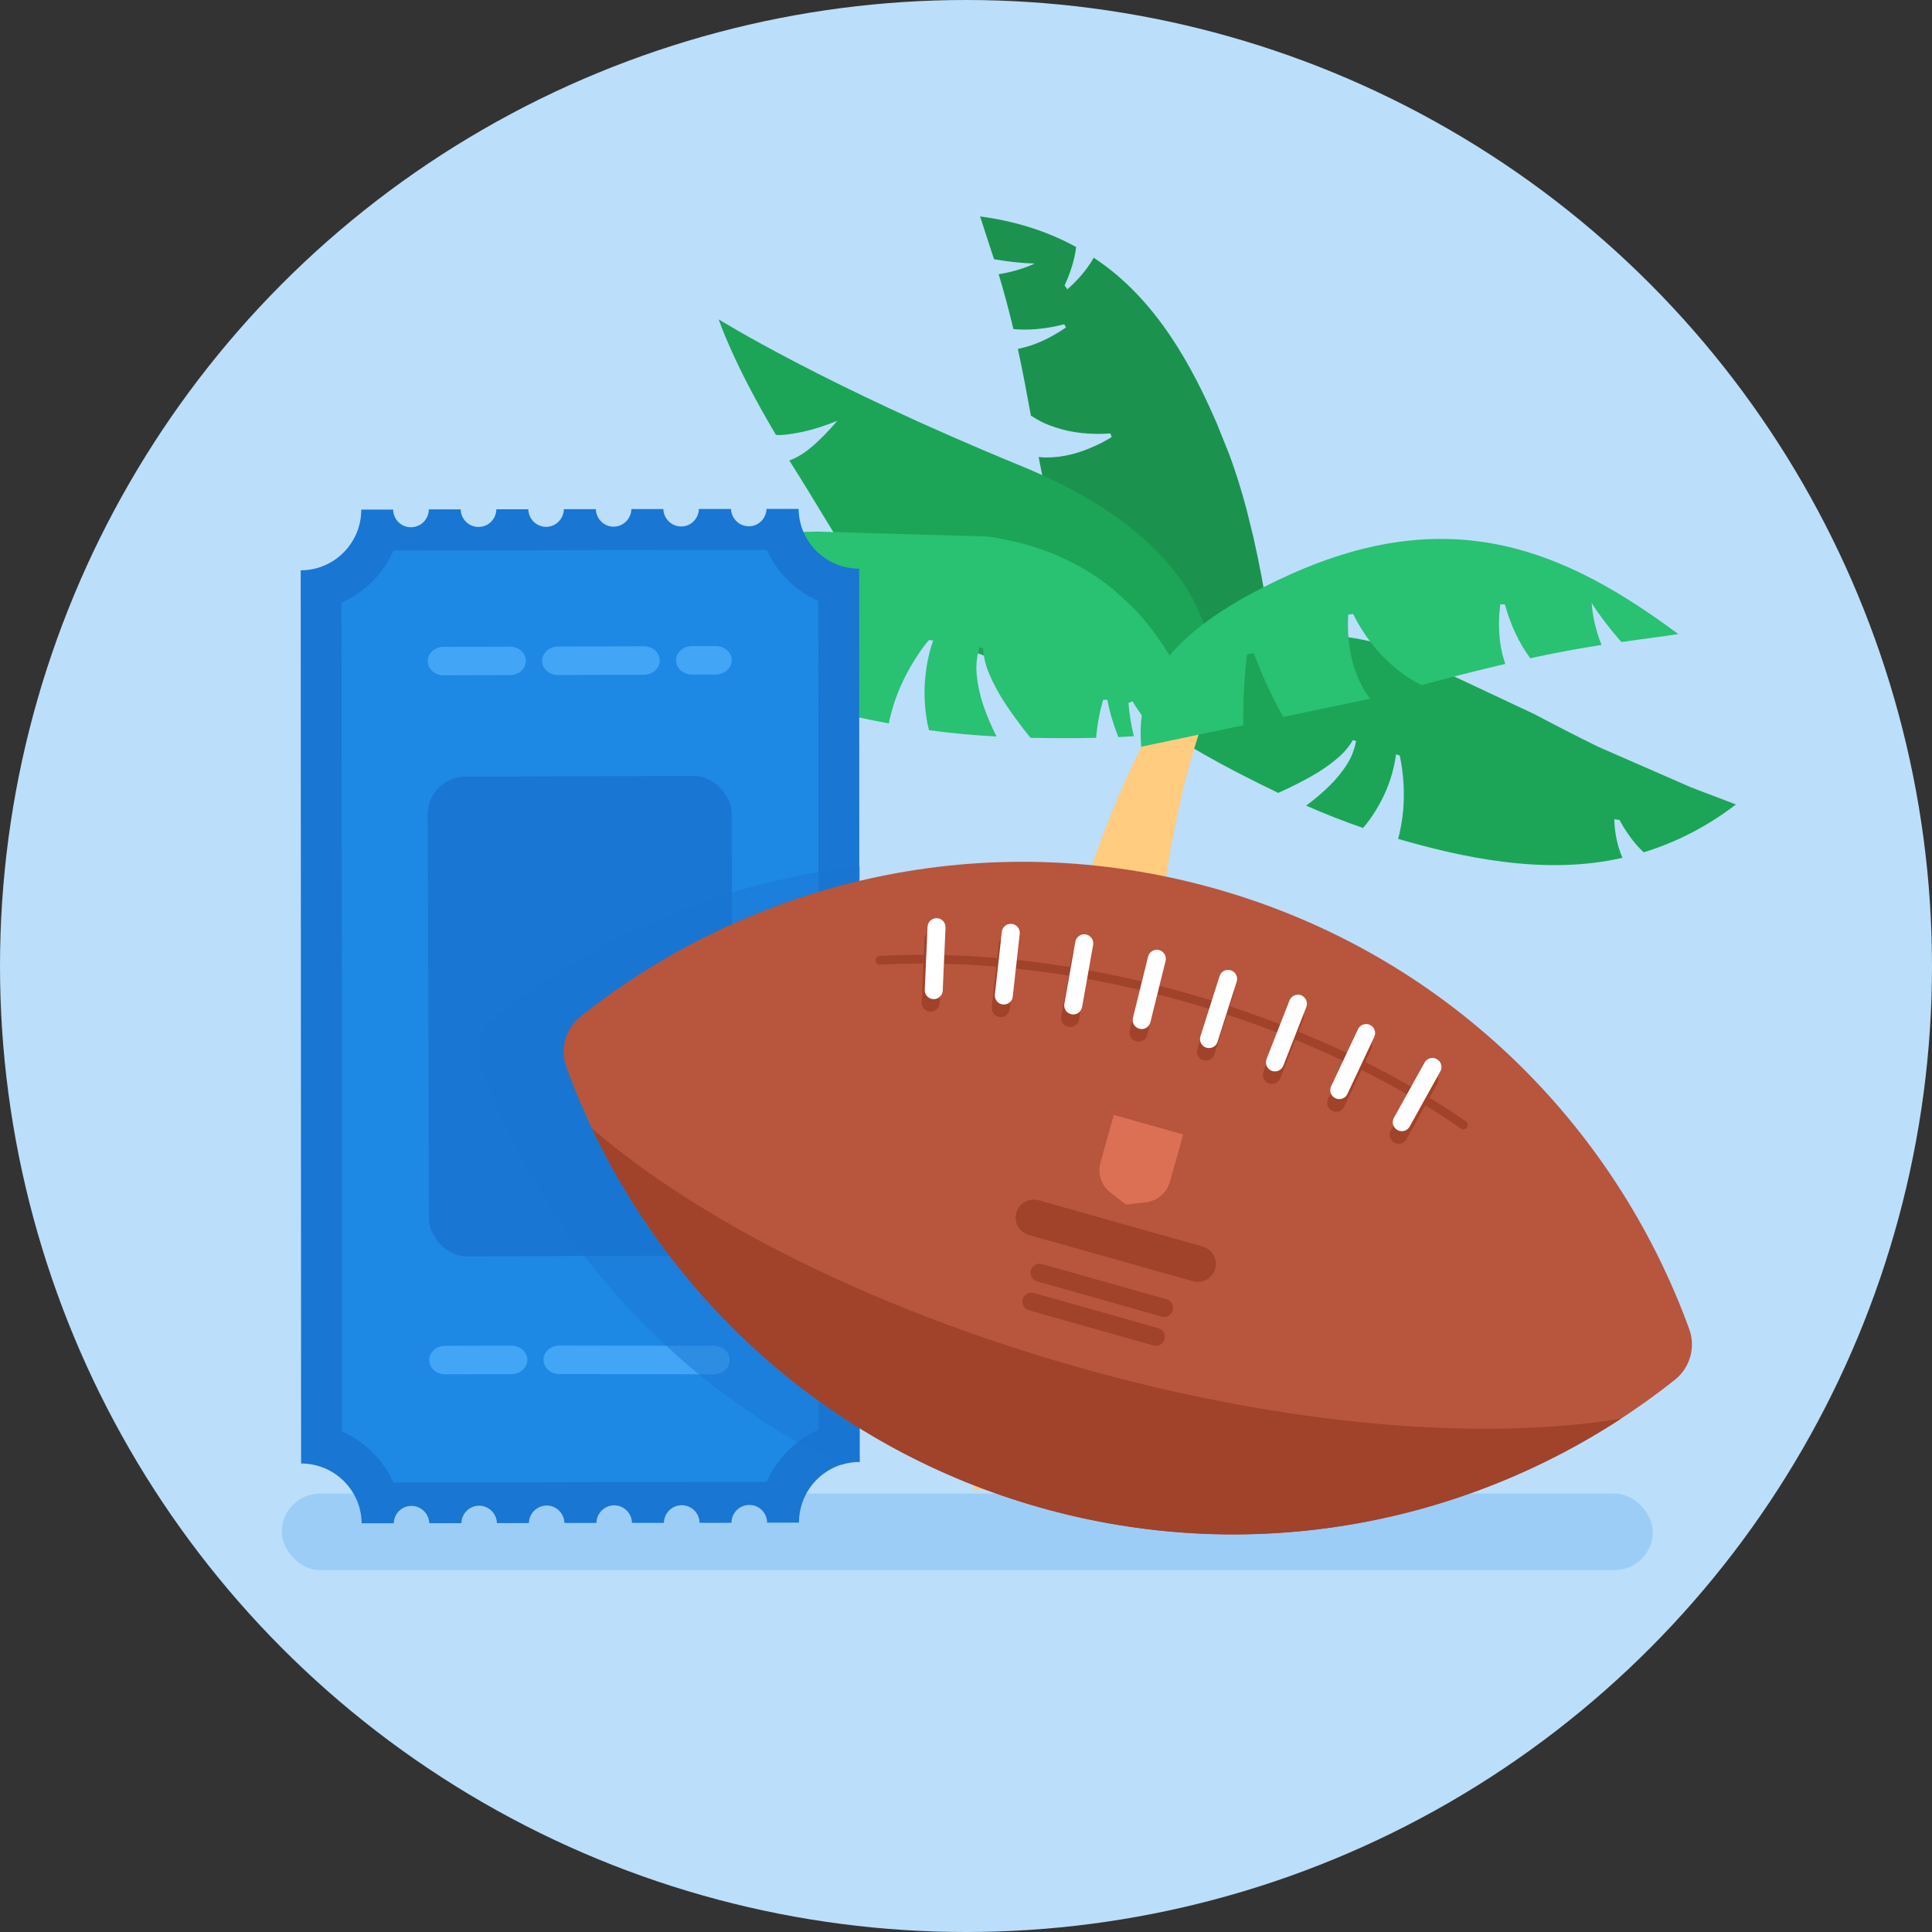 <?xml version="1.0" encoding="UTF-8"?>
<svg id="Layer_1" data-name="Layer 1" xmlns="http://www.w3.org/2000/svg" xmlns:xlink="http://www.w3.org/1999/xlink" viewBox="0 0 200 200">
  <rect x="0" y="0" width="200" height="200" fill="#333333" stroke="none"/>
  <defs>
    <style>
      .cls-1, .cls-2, .cls-3, .cls-4, .cls-5, .cls-6, .cls-7, .cls-8, .cls-9, .cls-10, .cls-11, .cls-12, .cls-13, .cls-14, .cls-15 {
        stroke-width: 0px;
      }

      .cls-1, .cls-16 {
        fill: none;
      }

      .cls-2 {
        fill: #a1422a;
      }

      .cls-3 {
        fill: #1ca557;
      }

      .cls-4 {
        fill: #42a5f5;
      }

      .cls-5 {
        fill: #b8553d;
      }

      .cls-6 {
        fill: #29c172;
      }

      .cls-7 {
        fill: #bbdefb;
      }

      .cls-8 {
        fill: #ffcc80;
      }

      .cls-9 {
        fill: #1976d2;
        isolation: isolate;
        opacity: .5;
      }

      .cls-10 {
        fill: #db7055;
      }

      .cls-11 {
        fill: #1b934e;
      }

      .cls-12 {
        fill: #1e88e5;
      }

      .cls-13 {
        fill: #fff;
      }

      .cls-14 {
        fill: #1976d2;
      }

      .cls-15 {
        fill: #1e88e5;
        opacity: .2;
      }

      .cls-16 {
        stroke: #a1422a;
        stroke-linecap: round;
        stroke-linejoin: round;
        stroke-width: .9px;
      }
    </style>
    <clipPath id="clippath">
      <circle class="cls-1" cx="-126.52" cy="371.64" r="100"/>
    </clipPath>
  </defs>
  <circle class="cls-7" cx="100" cy="100" r="100"/>
  <g>
    <rect class="cls-15" x="29.17" y="154.62" width="141.93" height="7.91" rx="3.95" ry="3.95"/>
    <g>
      <g>
        <path class="cls-11" d="M131.74,70.42c.07-4.27-.76-9.31-2-14.86l-.71-2.87c-.49-1.85-1.07-3.73-1.75-5.58l-1.31-3.26c-2.45-5.67-6.19-12.88-12.75-17.17-.2.35-.41.69-.64,1-.42.58-.88,1.11-1.37,1.6-.23.23-.47.46-.72.67-.09-.14-.18-.27-.28-.41.13-.28.25-.57.37-.86.26-.67.48-1.36.64-2.05.08-.35.14-.71.18-1.06-2.97-1.64-6.4-2.71-9.94-3.16.42,1.34.93,2.81,1.44,4.42.09.02.18.04.26.05,1.36.22,2.69.37,3.95.4-.98.46-2.08.8-3.28,1.03-.15.03-.3.05-.45.08.54,1.77,1.05,3.68,1.53,5.68.42.03.83.05,1.24.05.88,0,1.75-.1,2.59-.24.48-.09.96-.19,1.43-.31.06.11.12.22.18.33-.41.28-.83.54-1.26.79-.75.42-1.53.79-2.36,1.07-.44.14-.89.26-1.36.36.49,2.26.93,4.6,1.35,6.91.43.27.87.53,1.33.75.83.37,1.69.64,2.55.83.87.18,1.74.27,2.61.3.58.02,1.16,0,1.74-.04l.13.38c-.53.32-1.08.62-1.63.87-.82.38-1.66.69-2.54.92-.88.21-1.8.33-2.76.32-.21-.01-.42-.03-.63-.05.75,3.96,1.59,7.55,2.6,10.2l21.63,12.94h.01Z"/>
        <path class="cls-3" d="M100.65,55.95c-.77,1.04-1.51,2.1-2.18,3.2-.68,1.1-1.31,2.21-1.91,3.36-.3.57-.58,1.15-.86,1.73-.08.16-.15.32-.23.49-6.78-4.18-7.55-7.29-13.76-17.06,0,0,0,0,0,0,.05-.02,1.04-.34,2.24-1.34.99-.83,1.88-1.78,2.72-2.76-1.2.47-2.41.89-3.62,1.14-2.36.48-2.81.3-2.75.27-4.48-7.54-5.9-11.92-5.9-11.92,0,0,10.81,6.77,31.22,15.14,21.48,8.8,19.68,21.18,19.68,21.18-8.17,1.99-17.36,1.25-25.68-2.42.03-.52.09-1.08.16-1.62.07-.6.16-1.2.25-1.81.19-1.2.43-2.4.71-3.59.27-1.19.63-2.36,1.01-3.53l-1.1-.47h-.02Z"/>
        <path class="cls-3" d="M129.56,66.83c-4.02,1.32-7.79,3.89-11.07,7.23,3.53,2.76,8.33,5.37,13.83,8.02.43-.2.86-.39,1.27-.59,1.04-.51,2.04-1.03,2.95-1.6.9-.57,1.72-1.18,2.42-1.86.43-.44.8-.91,1.09-1.42.11.03.23.07.33.1-.11.6-.3,1.18-.56,1.74-.43.85-1.02,1.63-1.69,2.38-.69.74-1.47,1.44-2.32,2.11-.2.15-.4.31-.6.46,1.89.83,3.86,1.61,5.89,2.31.22-.24.44-.53.65-.81.23-.32.46-.65.66-.99.42-.68.79-1.38,1.09-2.11.31-.73.57-1.49.75-2.28.12-.47.2-.94.27-1.44.13.04.25.09.38.13.12.53.21,1.07.27,1.59.12.91.16,1.8.15,2.67,0,.88-.08,1.74-.21,2.58-.07.42-.15.84-.24,1.25-.05.19-.09.37-.14.54,6.45,1.87,15.09,3.83,23.23,1.96-.16-.36-.29-.72-.4-1.08-.19-.66-.32-1.32-.39-1.98-.03-.31-.05-.62-.06-.93.18.02.36.04.54.07.14.27.3.54.46.8.38.61.8,1.2,1.27,1.75.24.27.5.54.77.8,3.43-1.04,6.71-2.76,9.55-4.95-1.41-.56-3-1.13-4.7-1.8l-9.48-4.14c-2.24-1.09-4.5-2.26-6.72-3.43l-14.47-6.8c-4.26-1.43-8.46-1.78-12.47-.92l-2.32.63h-.01Z"/>
        <path class="cls-8" d="M120.22,73.49c-5.55,9.65-8.93,20.54-11.68,31.27-4.51,18.48-6.53,30.51-7.75,49.45l21.6-.74c-2.34-17.9-3.96-29.07-3.16-47.11.44-8.97,1.46-17.96,3.76-26.66.41-1.49.88-3.07,1.43-4.69l-4.21-1.52h0Z"/>
        <path class="cls-6" d="M66.16,63.55c.4-.12.78-.25,1.16-.41.75-.31,1.46-.68,2.14-1.09.29-.18.58-.37.86-.56.19.07.38.14.57.2-.16.3-.34.59-.53.88-.4.61-.86,1.2-1.38,1.76-.29.3-.6.59-.94.87,1.12.93,2.3,1.77,3.51,2.54,3.88-1.1,7.42-2.7,10.5-4.7.11.13.23.26.33.4-1.53,2.61-3.26,5.07-5.25,7.21,5.08,2.18,10.39,3.4,14.88,4.24.04-.2.08-.41.13-.62.12-.46.24-.91.38-1.36.29-.9.65-1.79,1.08-2.66s.92-1.73,1.49-2.56c.32-.49.68-.97,1.07-1.44.15.02.3.04.44.06-.18.52-.34,1.03-.45,1.56-.21.87-.33,1.76-.4,2.64-.07.88-.05,1.76.02,2.64.04.44.09.87.16,1.31.07.38.14.77.24,1.13,2.36.32,4.7.53,6.99.65-.13-.25-.25-.51-.37-.76-.51-1.09-.93-2.17-1.24-3.25-.29-1.08-.47-2.15-.48-3.2.02-.68.12-1.35.31-2,.13.02.25.04.38.07.04.65.17,1.3.37,1.95.36,1.02.87,2.04,1.47,3.05.62,1.02,1.34,2.03,2.12,3.06.31.41.63.81.96,1.22,2.36.04,4.63.05,6.79,0,.11-1.31.35-2.62.72-3.92.15-.01.29-.02.44-.03.24,1.29.63,2.58,1.14,3.87.54-.03,1.09-.05,1.61-.09-.28-1.11-.47-2.26-.56-3.44.14-.06.27-.12.41-.18.71,1.19,1.59,2.33,2.59,3.42,1.62-.16,3.15-.37,4.57-.66-1.57-4.95-4.02-9.37-7.34-12.7l-1.98-1.78c-3.54-2.86-7.88-4.62-12.81-5.33l-17.73-.51c-2.79.04-7.92.44-10.66.72-4.95.49-17.18,3.54-17.18,3.54l9.43,4.25v.02Z"/>
        <path class="cls-6" d="M129.08,67.77c-.27,2.45-.41,4.9-.38,7.31l-10.57,2.22c-.31-4.62.34-11.03,15.38-17.81,16.96-7.65,28.73-2.37,40.23,6.15-1.77.27-3.76.51-5.89.82-.07-.08-.15-.16-.22-.24-1.08-1.26-2.06-2.53-2.86-3.79.08,1.23.36,2.5.83,3.84.06.16.13.33.19.49-2.34.37-4.82.82-7.38,1.38-.29-.4-.56-.81-.81-1.22-.54-.9-.95-1.82-1.3-2.75-.2-.53-.37-1.07-.51-1.6-.16,0-.32-.01-.48-.01-.07.56-.12,1.12-.13,1.68-.02.97.03,1.95.23,2.94.1.52.24,1.03.41,1.55-2.87.66-5.79,1.43-8.67,2.19-.58-.29-1.13-.61-1.65-.96-.92-.65-1.75-1.37-2.49-2.15-.73-.78-1.37-1.61-1.93-2.48-.37-.58-.71-1.17-1-1.77-.17.02-.34.04-.51.06-.04.7-.04,1.4,0,2.1.07,1.02.23,2.04.51,3.04.3,1,.71,1.99,1.32,2.95.14.2.29.41.44.62l-9,1.89c-1.2-2.17-2.23-4.38-3.05-6.61l-.68.15h-.01Z"/>
      </g>
      <g>
        <path class="cls-14" d="M31.17,151.5c3.44,0,6.23,2.76,6.27,6.19h3.32c.03-1,.83-1.8,1.83-1.8,1,0,1.81.8,1.85,1.79h3.32c.03-1,.83-1.81,1.83-1.81,1,0,1.82.8,1.85,1.8h3.31c.02-1,.83-1.81,1.83-1.82,1.01,0,1.82.8,1.85,1.81h3.31c.02-1.01.83-1.82,1.83-1.83,1.01,0,1.83.81,1.85,1.82h3.31c.01-1.02.83-1.83,1.84-1.83s1.83.81,1.85,1.82h3.3c0-1.02.82-1.84,1.84-1.85,1.02,0,1.85.82,1.85,1.83h3.3c0-3.47,2.8-6.28,6.25-6.29h.02l-.02-46.23-.02-46.23c-3.44,0-6.23-2.76-6.27-6.19h-3.32c-.03,1-.83,1.8-1.83,1.8-1,0-1.81-.8-1.85-1.79h-3.32c-.03,1-.83,1.81-1.83,1.81-1,0-1.82-.8-1.85-1.8h-3.31c-.02,1-.83,1.81-1.83,1.82s-1.82-.8-1.85-1.81h-3.31c-.02,1.01-.83,1.82-1.83,1.83-1.01,0-1.83-.81-1.85-1.82h-3.31c-.01,1.02-.83,1.83-1.84,1.83s-1.83-.81-1.85-1.82h-3.3c0,1.02-.82,1.84-1.84,1.85s-1.85-.82-1.85-1.83h-3.3c0,3.47-2.8,6.28-6.25,6.29h-.02l.02,46.23.02,46.23h0Z"/>
        <path class="cls-12" d="M84.75,148c-2.4,1.06-4.33,3-5.39,5.4l-38.63.07c-1.07-2.35-2.98-4.25-5.34-5.29v-42.91s-.04-42.88-.04-42.88c2.4-1.06,4.33-3,5.39-5.4l38.63-.07c1.07,2.35,2.98,4.25,5.34,5.29l.02,42.91v42.88s.02,0,.02,0Z"/>
        <g>
          <path class="cls-4" d="M52.79,66.94l-6.86.02c-.91,0-1.65.66-1.65,1.48s.74,1.47,1.65,1.47l6.86-.02c.91,0,1.65-.66,1.65-1.48s-.74-1.47-1.65-1.47Z"/>
          <path class="cls-4" d="M66.65,66.9l-8.88.03c-.91,0-1.65.66-1.65,1.48s.74,1.47,1.65,1.47l8.88-.03c.91,0,1.65-.66,1.65-1.48s-.74-1.47-1.65-1.47Z"/>
          <path class="cls-4" d="M74.1,66.88h-2.47c-.91.01-1.65.67-1.65,1.48s.74,1.47,1.65,1.47h2.47c.91-.01,1.65-.67,1.65-1.48s-.74-1.47-1.65-1.47Z"/>
        </g>
        <g>
          <path class="cls-4" d="M52.94,139.3l-6.86.02c-.91,0-1.65.66-1.65,1.48s.74,1.47,1.65,1.47l6.86-.02c.91,0,1.65-.66,1.65-1.48s-.74-1.47-1.65-1.47Z"/>
          <path class="cls-4" d="M73.89,139.32l-15.98-.03c-.91,0-1.65.66-1.65,1.48s.74,1.47,1.65,1.47l15.98.03c.91,0,1.65-.66,1.65-1.48s-.74-1.47-1.65-1.47Z"/>
        </g>
        <rect class="cls-14" x="44.34" y="80.36" width="31.46" height="49.66" rx="3.9" ry="3.9" transform="translate(-.31 .18) rotate(-.17)"/>
      </g>
      <path class="cls-9" d="M49.79,110.46c.79,2.16,1.67,4.27,2.66,6.34h0c.1.21.21.42.31.64.16.35.33.69.51,1.03.12.23.24.45.35.68.4.77.81,1.53,1.24,2.29.09.16.18.32.27.48.2.34.4.68.6,1.02.14.24.29.48.43.72.2.32.4.65.6.97.16.25.31.5.47.75.2.31.41.63.62.94.17.25.33.5.51.75.21.31.42.61.64.91.18.25.36.5.54.75.22.3.43.59.66.89.19.25.37.49.56.74.23.29.45.58.68.87.19.24.39.48.59.72.23.28.46.57.7.85.2.24.41.48.62.71.24.27.47.55.71.82.21.24.43.48.65.71.44.48.88.95,1.33,1.42.24.25.48.51.74.76.24.24.48.48.73.71.25.24.49.48.74.71.25.24.5.47.75.7.25.24.51.47.76.7.25.23.51.45.76.68.26.23.52.46.79.68.26.22.52.43.78.65.27.23.54.44.82.66.26.21.52.42.79.63.28.22.57.44.86.65.26.2.52.4.79.59.3.22.6.44.91.65.26.18.52.37.77.55.33.23.67.46,1,.68.24.16.47.32.71.48.46.3.92.59,1.38.88.19.12.38.24.58.36.52.31,1.04.63,1.57.93.23.13.46.26.69.38.38.21.76.43,1.15.63.26.14.52.27.78.41.36.19.73.38,1.1.56.27.14.55.27.82.4.1.05.21.1.32.15.59-.19,1.22-.29,1.87-.29h.02l-.02-46.23v-15.44c-13.86,1.54-26.93,7-37.69,15.56-1.57,1.25-2.16,3.36-1.48,5.24v-.02Z"/>
      <g>
        <path class="cls-5" d="M107.71,156.06c23.63,6.67,47.82.96,65.68-13.23,1.57-1.25,2.16-3.36,1.48-5.24-7.8-21.43-25.45-38.94-49.08-45.6-23.63-6.67-47.82-.96-65.68,13.23-1.57,1.25-2.16,3.36-1.48,5.24,7.8,21.43,25.45,38.94,49.08,45.6"/>
        <path class="cls-2" d="M61.27,116.8c8.76,18.51,25.18,33.27,46.43,39.27,21.26,6,42.96,1.98,60.11-9.21-14.44,2.37-34.64.76-56.02-5.27-21.39-6.04-39.45-15.22-50.52-24.78"/>
        <path class="cls-16" d="M151.49,116.45c-7.87-5.45-17.75-10.1-28.87-13.24-11.12-3.14-21.98-4.33-31.54-3.8"/>
        <g>
          <path class="cls-2" d="M95.41,103.76l.29-6.52c.02-.52.46-.91.97-.89h0c.52.02.91.46.89.97l-.29,6.52c-.02.52-.46.91-.97.89h0c-.52-.02-.91-.46-.89-.97"/>
          <path class="cls-2" d="M102.67,104.25l.72-6.49c.05-.51.52-.88,1.03-.82.51.05.88.52.82,1.03l-.72,6.49c-.05.51-.52.88-1.03.82-.51-.05-.88-.52-.82-1.03"/>
          <path class="cls-2" d="M109.86,105.23l1.14-6.43c.09-.51.58-.85,1.08-.76h0c.51.09.85.58.76,1.08l-1.14,6.43c-.09.51-.58.85-1.08.76h0c-.51-.09-.85-.58-.76-1.08"/>
          <path class="cls-2" d="M116.96,106.67l1.57-6.34c.12-.5.63-.81,1.13-.68.5.12.81.63.68,1.13l-1.57,6.34c-.12.5-.63.81-1.13.68-.5-.12-.81-.63-.68-1.13"/>
          <path class="cls-2" d="M124.55,109.75h0c-.49-.15-.76-.68-.6-1.17l1.98-6.23c.15-.49.68-.76,1.17-.6.49.15.76.68.6,1.17l-1.98,6.23c-.15.49-.68.76-1.17.6"/>
          <path class="cls-2" d="M131.32,112.15h0c-.48-.19-.71-.73-.53-1.21l2.38-6.08c.19-.48.73-.71,1.21-.53h0c.48.19.71.73.53,1.21l-2.38,6.08c-.19.48-.73.71-1.21.53"/>
          <path class="cls-2" d="M137.92,114.99h0c-.47-.22-.66-.77-.44-1.24l2.78-5.91c.22-.47.77-.66,1.24-.44.47.22.66.77.44,1.24l-2.78,5.91c-.22.47-.77.66-1.24.44"/>
          <path class="cls-2" d="M144.34,118.28h0c-.45-.25-.62-.82-.36-1.27l3.17-5.71c.25-.45.82-.62,1.27-.36.45.25.62.82.36,1.27l-3.17,5.71c-.25.45-.82.62-1.27.36"/>
        </g>
        <path class="cls-2" d="M123.49,132.63l-16.99-4.79c-.99-.28-1.57-1.31-1.29-2.3.28-.99,1.31-1.57,2.3-1.29l16.99,4.79c.99.28,1.57,1.31,1.29,2.3-.28.99-1.31,1.57-2.3,1.29"/>
        <path class="cls-2" d="M120.25,136.29l-12.89-3.64c-.49-.14-.79-.65-.64-1.15s.65-.79,1.15-.64l12.89,3.64c.49.14.79.65.64,1.15-.14.49-.65.79-1.15.64"/>
        <path class="cls-2" d="M119.4,139.28l-12.89-3.64c-.49-.14-.79-.65-.64-1.15.14-.49.65-.79,1.15-.64l12.89,3.64c.49.14.79.65.64,1.15-.14.49-.65.79-1.15.64"/>
        <path class="cls-10" d="M115.3,115.42l-1.38,4.92c-.32,1.14.08,2.36,1.01,3.09l1.63,1.27,2.06-.24c1.18-.13,2.15-.97,2.48-2.1l1.39-4.92-7.18-2.02h0Z"/>
        <g>
          <path class="cls-13" d="M95.73,102.46l.29-6.52c.02-.52.46-.91.97-.89h0c.52.02.91.46.89.97l-.29,6.52c-.02.52-.46.91-.97.89h0c-.52-.02-.91-.46-.89-.97"/>
          <path class="cls-13" d="M102.99,102.95l.72-6.49c.05-.51.52-.88,1.03-.82.51.05.88.52.82,1.03l-.72,6.49c-.05.51-.52.88-1.03.82-.51-.05-.88-.52-.82-1.03"/>
          <path class="cls-13" d="M110.18,103.92l1.14-6.43c.09-.51.58-.85,1.08-.76h0c.51.09.85.58.76,1.08l-1.14,6.43c-.09.51-.58.85-1.08.76h0c-.51-.09-.85-.58-.76-1.08"/>
          <path class="cls-13" d="M117.28,105.37l1.57-6.34c.12-.5.63-.81,1.13-.68s.81.63.68,1.13l-1.57,6.34c-.12.5-.63.81-1.13.68-.5-.12-.81-.63-.68-1.13"/>
          <path class="cls-13" d="M124.87,108.45h0c-.49-.15-.76-.68-.6-1.17l1.98-6.23c.15-.49.68-.76,1.17-.6.49.15.76.68.6,1.17l-1.98,6.23c-.15.49-.68.76-1.17.6"/>
          <path class="cls-13" d="M131.64,110.85h0c-.48-.19-.71-.73-.53-1.21l2.38-6.08c.19-.48.73-.71,1.21-.53h0c.48.19.71.73.53,1.21l-2.38,6.08c-.19.48-.73.71-1.21.53"/>
          <path class="cls-13" d="M138.24,113.69h0c-.47-.22-.66-.77-.44-1.24l2.78-5.91c.22-.47.77-.66,1.24-.44.47.22.66.77.44,1.24l-2.78,5.91c-.22.47-.77.66-1.24.44"/>
          <path class="cls-13" d="M144.66,116.98h0c-.45-.25-.62-.82-.36-1.27l3.17-5.71c.25-.45.82-.62,1.27-.36.45.25.62.82.36,1.27l-3.17,5.71c-.25.45-.82.62-1.27.36"/>
        </g>
      </g>
    </g>
  </g>
</svg>